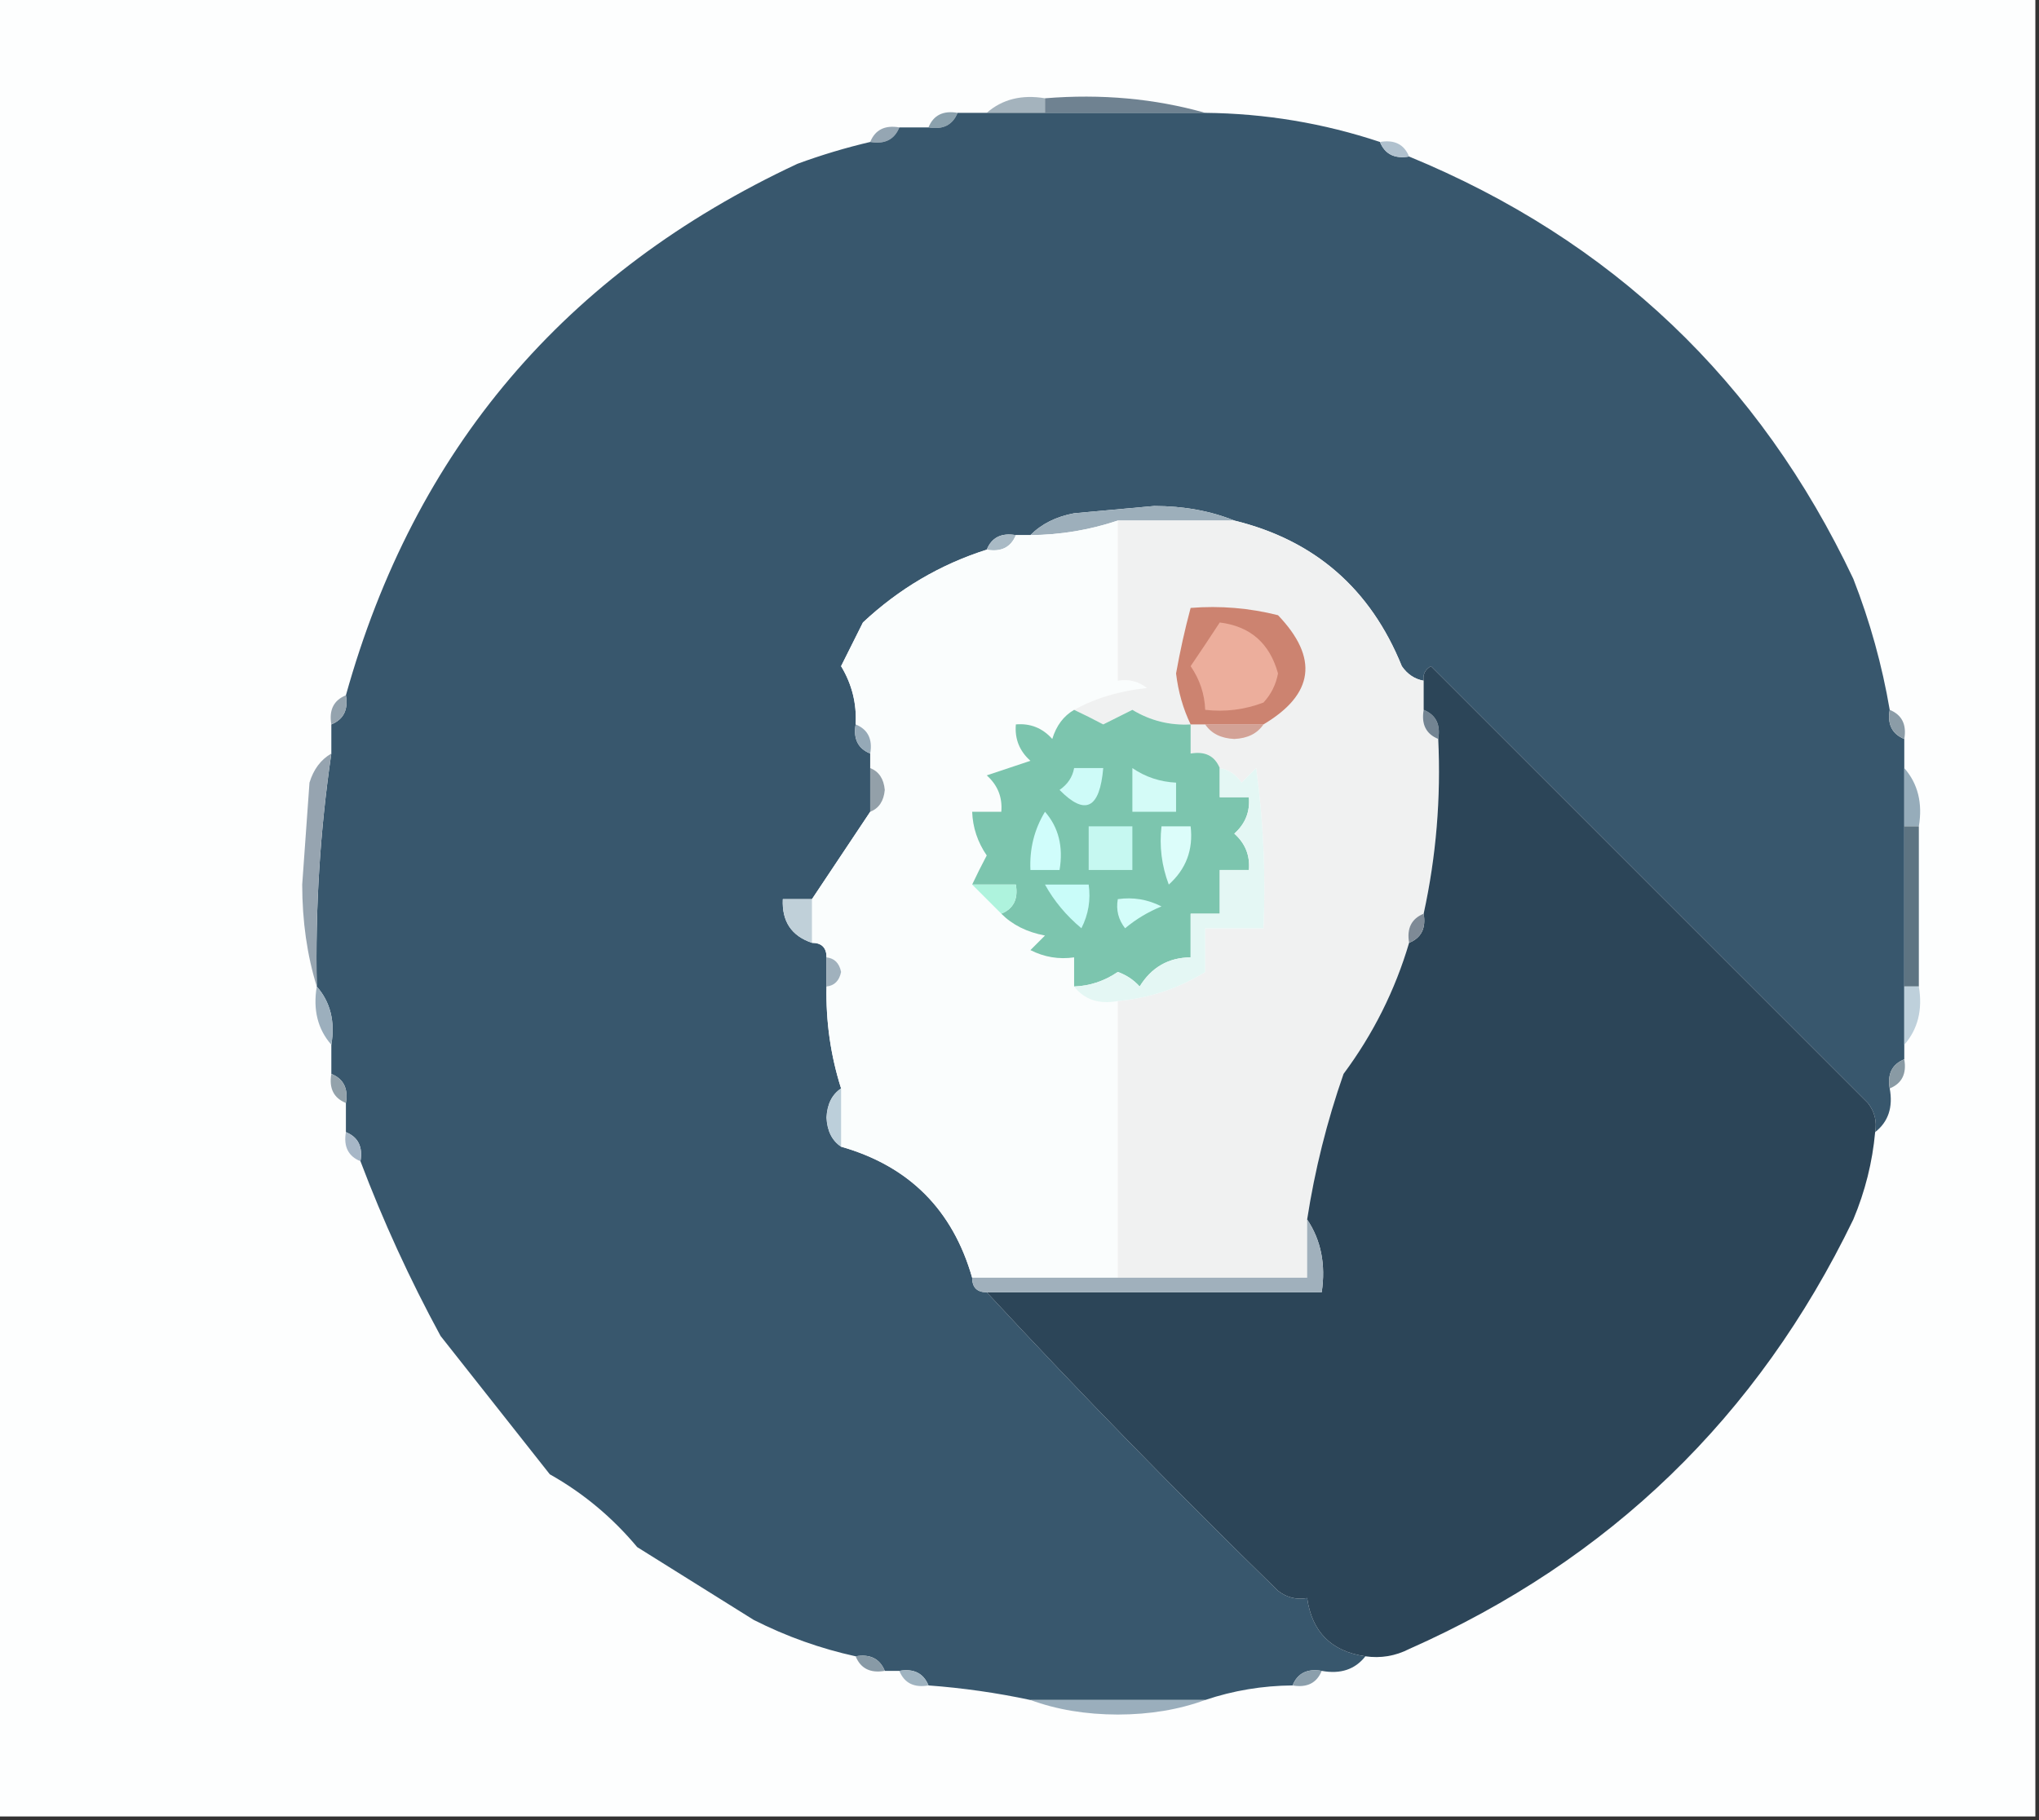 <?xml version="1.0" encoding="UTF-8"?>
<!DOCTYPE svg PUBLIC "-//W3C//DTD SVG 1.1//EN" "http://www.w3.org/Graphics/SVG/1.1/DTD/svg11.dtd">
<svg xmlns="http://www.w3.org/2000/svg" version="1.1" width="280px" height="250px" style="shape-rendering:geometricPrecision; text-rendering:geometricPrecision; image-rendering:optimizeQuality; fill-rule:evenodd; clip-rule:evenodd" xmlns:xlink="http://www.w3.org/1999/xlink">
<rect width="100%" height="100%" fill="#333333" stroke="none"/>
<g><path style="opacity:1" fill="#fdfefe" d="M -0.5,-0.5 C 92.833,-0.5 186.167,-0.5 279.5,-0.5C 279.5,82.833 279.5,166.167 279.5,249.5C 186.167,249.5 92.833,249.5 -0.5,249.5C -0.5,166.167 -0.5,82.833 -0.5,-0.5 Z"/></g>
<g><path style="opacity:1" fill="#a4b3bd" d="M 143.5,13.5 C 143.5,14.167 143.5,14.833 143.5,15.5C 140.833,15.5 138.167,15.5 135.5,15.5C 137.635,13.631 140.302,12.964 143.5,13.5 Z"/></g>
<g><path style="opacity:1" fill="#6f8291" d="M 143.5,13.5 C 151.243,12.87 158.576,13.537 165.5,15.5C 158.167,15.5 150.833,15.5 143.5,15.5C 143.5,14.833 143.5,14.167 143.5,13.5 Z"/></g>
<g><path style="opacity:1" fill="#8ba1ad" d="M 131.5,15.5 C 130.817,17.177 129.483,17.843 127.5,17.5C 128.183,15.823 129.517,15.157 131.5,15.5 Z"/></g>
<g><path style="opacity:1" fill="#95a6b3" d="M 123.5,17.5 C 122.817,19.177 121.483,19.843 119.5,19.5C 120.183,17.823 121.517,17.157 123.5,17.5 Z"/></g>
<g><path style="opacity:1" fill="#38576d" d="M 131.5,15.5 C 132.833,15.5 134.167,15.5 135.5,15.5C 138.167,15.5 140.833,15.5 143.5,15.5C 150.833,15.5 158.167,15.5 165.5,15.5C 173.733,15.581 181.733,16.915 189.5,19.5C 190.183,21.177 191.517,21.843 193.5,21.5C 221.28,32.945 241.613,52.279 254.5,79.5C 256.79,85.364 258.456,91.364 259.5,97.5C 259.157,99.483 259.824,100.817 261.5,101.5C 261.5,102.833 261.5,104.167 261.5,105.5C 261.5,108.167 261.5,110.833 261.5,113.5C 261.5,120.833 261.5,128.167 261.5,135.5C 261.5,138.167 261.5,140.833 261.5,143.5C 261.5,144.167 261.5,144.833 261.5,145.5C 259.824,146.183 259.157,147.517 259.5,149.5C 259.975,152.082 259.308,154.082 257.5,155.5C 257.762,154.022 257.429,152.689 256.5,151.5C 236.5,131.5 216.5,111.5 196.5,91.5C 195.702,91.957 195.369,92.624 195.5,93.5C 194.265,93.279 193.265,92.612 192.5,91.5C 188.197,80.865 180.53,74.198 169.5,71.5C 166.232,70.178 162.565,69.511 158.5,69.5C 154.833,69.833 151.167,70.167 147.5,70.5C 145.025,70.964 143.025,71.964 141.5,73.5C 140.833,73.5 140.167,73.5 139.5,73.5C 137.517,73.157 136.183,73.823 135.5,75.5C 129.122,77.527 123.456,80.861 118.5,85.5C 117.5,87.5 116.5,89.5 115.5,91.5C 116.992,93.972 117.658,96.639 117.5,99.5C 117.157,101.483 117.824,102.817 119.5,103.5C 119.5,104.167 119.5,104.833 119.5,105.5C 119.5,107.5 119.5,109.5 119.5,111.5C 116.833,115.5 114.167,119.5 111.5,123.5C 110.167,123.5 108.833,123.5 107.5,123.5C 107.354,126.554 108.687,128.554 111.5,129.5C 112.833,129.5 113.5,130.167 113.5,131.5C 113.5,132.833 113.5,134.167 113.5,135.5C 113.396,140.306 114.063,144.972 115.5,149.5C 114.252,150.334 113.585,151.667 113.5,153.5C 113.585,155.333 114.252,156.666 115.5,157.5C 124.826,160.159 130.826,166.159 133.5,175.5C 133.5,176.833 134.167,177.5 135.5,177.5C 148.318,191.323 161.652,204.99 175.5,218.5C 176.689,219.429 178.022,219.762 179.5,219.5C 180.167,224.167 182.833,226.833 187.5,227.5C 186.082,229.308 184.082,229.975 181.5,229.5C 179.517,229.157 178.183,229.824 177.5,231.5C 173.37,231.534 169.37,232.201 165.5,233.5C 157.5,233.5 149.5,233.5 141.5,233.5C 136.889,232.515 132.222,231.848 127.5,231.5C 126.817,229.824 125.483,229.157 123.5,229.5C 122.833,229.5 122.167,229.5 121.5,229.5C 120.817,227.824 119.483,227.157 117.5,227.5C 112.653,226.439 107.986,224.772 103.5,222.5C 98.167,219.167 92.833,215.833 87.5,212.5C 84.084,208.413 80.084,205.08 75.5,202.5C 70.5,196.167 65.5,189.833 60.5,183.5C 56.262,175.695 52.595,167.695 49.5,159.5C 49.843,157.517 49.176,156.183 47.5,155.5C 47.5,154.167 47.5,152.833 47.5,151.5C 47.843,149.517 47.176,148.183 45.5,147.5C 45.5,146.167 45.5,144.833 45.5,143.5C 46.036,140.302 45.369,137.635 43.5,135.5C 43.284,124.76 43.951,114.094 45.5,103.5C 45.5,102.167 45.5,100.833 45.5,99.5C 47.176,98.817 47.843,97.483 47.5,95.5C 56.905,61.75 77.572,37.417 109.5,22.5C 112.809,21.285 116.142,20.285 119.5,19.5C 121.483,19.843 122.817,19.177 123.5,17.5C 124.833,17.5 126.167,17.5 127.5,17.5C 129.483,17.843 130.817,17.177 131.5,15.5 Z"/></g>
<g><path style="opacity:1" fill="#b0c1ce" d="M 189.5,19.5 C 191.483,19.157 192.817,19.823 193.5,21.5C 191.517,21.843 190.183,21.177 189.5,19.5 Z"/></g>
<g><path style="opacity:1" fill="#9dafbb" d="M 169.5,71.5 C 164.167,71.5 158.833,71.5 153.5,71.5C 149.63,72.799 145.63,73.466 141.5,73.5C 143.025,71.964 145.025,70.964 147.5,70.5C 151.167,70.167 154.833,69.833 158.5,69.5C 162.565,69.511 166.232,70.178 169.5,71.5 Z"/></g>
<g><path style="opacity:1" fill="#a9bac5" d="M 139.5,73.5 C 138.817,75.177 137.483,75.843 135.5,75.5C 136.183,73.823 137.517,73.157 139.5,73.5 Z"/></g>
<g><path style="opacity:1" fill="#fafdfd" d="M 153.5,71.5 C 153.5,78.833 153.5,86.167 153.5,93.5C 154.978,93.238 156.311,93.571 157.5,94.5C 153.737,94.896 150.403,95.896 147.5,97.5C 146.057,98.335 145.057,99.668 144.5,101.5C 143.158,99.995 141.492,99.329 139.5,99.5C 139.328,101.492 139.995,103.158 141.5,104.5C 139.5,105.167 137.5,105.833 135.5,106.5C 137.005,107.842 137.672,109.508 137.5,111.5C 136.167,111.5 134.833,111.5 133.5,111.5C 133.579,113.666 134.246,115.666 135.5,117.5C 134.775,118.867 134.108,120.2 133.5,121.5C 134.833,122.833 136.167,124.167 137.5,125.5C 139.025,127.036 141.025,128.036 143.5,128.5C 142.833,129.167 142.167,129.833 141.5,130.5C 143.396,131.466 145.396,131.799 147.5,131.5C 147.5,132.833 147.5,134.167 147.5,135.5C 148.918,137.308 150.918,137.975 153.5,137.5C 153.5,150.167 153.5,162.833 153.5,175.5C 146.833,175.5 140.167,175.5 133.5,175.5C 130.826,166.159 124.826,160.159 115.5,157.5C 115.5,154.833 115.5,152.167 115.5,149.5C 114.063,144.972 113.396,140.306 113.5,135.5C 114.586,135.38 115.253,134.713 115.5,133.5C 115.253,132.287 114.586,131.62 113.5,131.5C 113.5,130.167 112.833,129.5 111.5,129.5C 111.5,127.5 111.5,125.5 111.5,123.5C 114.167,119.5 116.833,115.5 119.5,111.5C 120.693,111.03 121.36,110.03 121.5,108.5C 121.36,106.97 120.693,105.97 119.5,105.5C 119.5,104.833 119.5,104.167 119.5,103.5C 119.843,101.517 119.176,100.183 117.5,99.5C 117.658,96.639 116.992,93.972 115.5,91.5C 116.5,89.5 117.5,87.5 118.5,85.5C 123.456,80.861 129.122,77.527 135.5,75.5C 137.483,75.843 138.817,75.177 139.5,73.5C 140.167,73.5 140.833,73.5 141.5,73.5C 145.63,73.466 149.63,72.799 153.5,71.5 Z"/></g>
<g><path style="opacity:1" fill="#94a3ae" d="M 47.5,95.5 C 47.843,97.483 47.176,98.817 45.5,99.5C 45.157,97.517 45.824,96.183 47.5,95.5 Z"/></g>
<g><path style="opacity:1" fill="#f0f1f1" d="M 153.5,71.5 C 158.833,71.5 164.167,71.5 169.5,71.5C 180.53,74.198 188.197,80.865 192.5,91.5C 193.265,92.612 194.265,93.279 195.5,93.5C 195.5,94.833 195.5,96.167 195.5,97.5C 195.157,99.483 195.824,100.817 197.5,101.5C 197.886,109.632 197.219,117.632 195.5,125.5C 193.824,126.183 193.157,127.517 193.5,129.5C 191.581,136.004 188.581,142.004 184.5,147.5C 182.213,154.054 180.547,160.72 179.5,167.5C 179.5,170.167 179.5,172.833 179.5,175.5C 170.833,175.5 162.167,175.5 153.5,175.5C 153.5,162.833 153.5,150.167 153.5,137.5C 157.871,137.093 161.871,135.76 165.5,133.5C 165.5,131.5 165.5,129.5 165.5,127.5C 168.167,127.5 170.833,127.5 173.5,127.5C 173.831,120.137 173.497,112.803 172.5,105.5C 171.833,106.167 171.167,106.833 170.5,107.5C 169.735,106.388 168.735,105.721 167.5,105.5C 166.817,103.824 165.483,103.157 163.5,103.5C 163.5,102.167 163.5,100.833 163.5,99.5C 160.639,99.658 157.972,98.992 155.5,97.5C 154.167,98.167 152.833,98.833 151.5,99.5C 150.133,98.775 148.8,98.108 147.5,97.5C 150.403,95.896 153.737,94.896 157.5,94.5C 156.311,93.571 154.978,93.238 153.5,93.5C 153.5,86.167 153.5,78.833 153.5,71.5 Z"/></g>
<g><path style="opacity:1" fill="#d3a296" d="M 165.5,99.5 C 168.167,99.5 170.833,99.5 173.5,99.5C 172.666,100.748 171.333,101.415 169.5,101.5C 167.667,101.415 166.334,100.748 165.5,99.5 Z"/></g>
<g><path style="opacity:1" fill="#cc8370" d="M 173.5,99.5 C 170.833,99.5 168.167,99.5 165.5,99.5C 164.833,99.5 164.167,99.5 163.5,99.5C 162.463,97.345 161.797,95.012 161.5,92.5C 162.046,89.434 162.712,86.434 163.5,83.5C 167.555,83.176 171.555,83.509 175.5,84.5C 181.112,90.374 180.446,95.374 173.5,99.5 Z"/></g>
<g><path style="opacity:1" fill="#ecae9c" d="M 167.5,85.5 C 171.69,86.02 174.357,88.353 175.5,92.5C 175.21,94.044 174.544,95.377 173.5,96.5C 170.914,97.48 168.247,97.813 165.5,97.5C 165.421,95.334 164.754,93.334 163.5,91.5C 164.885,89.465 166.218,87.465 167.5,85.5 Z"/></g>
<g><path style="opacity:1" fill="#738492" d="M 195.5,97.5 C 197.176,98.183 197.843,99.517 197.5,101.5C 195.824,100.817 195.157,99.483 195.5,97.5 Z"/></g>
<g><path style="opacity:1" fill="#8b9ca7" d="M 259.5,97.5 C 261.176,98.183 261.843,99.517 261.5,101.5C 259.824,100.817 259.157,99.483 259.5,97.5 Z"/></g>
<g><path style="opacity:1" fill="#95a9b7" d="M 117.5,99.5 C 119.176,100.183 119.843,101.517 119.5,103.5C 117.824,102.817 117.157,101.483 117.5,99.5 Z"/></g>
<g><path style="opacity:1" fill="#7cc5ae" d="M 147.5,97.5 C 148.8,98.108 150.133,98.775 151.5,99.5C 152.833,98.833 154.167,98.167 155.5,97.5C 157.972,98.992 160.639,99.658 163.5,99.5C 163.5,100.833 163.5,102.167 163.5,103.5C 165.483,103.157 166.817,103.824 167.5,105.5C 167.5,106.833 167.5,108.167 167.5,109.5C 168.833,109.5 170.167,109.5 171.5,109.5C 171.672,111.492 171.005,113.158 169.5,114.5C 171.005,115.842 171.672,117.508 171.5,119.5C 170.167,119.5 168.833,119.5 167.5,119.5C 167.5,121.5 167.5,123.5 167.5,125.5C 166.167,125.5 164.833,125.5 163.5,125.5C 163.5,127.5 163.5,129.5 163.5,131.5C 160.465,131.521 158.132,132.854 156.5,135.5C 155.672,134.585 154.672,133.919 153.5,133.5C 151.666,134.754 149.666,135.421 147.5,135.5C 147.5,134.167 147.5,132.833 147.5,131.5C 145.396,131.799 143.396,131.466 141.5,130.5C 142.167,129.833 142.833,129.167 143.5,128.5C 141.025,128.036 139.025,127.036 137.5,125.5C 139.176,124.817 139.843,123.483 139.5,121.5C 137.5,121.5 135.5,121.5 133.5,121.5C 134.108,120.2 134.775,118.867 135.5,117.5C 134.246,115.666 133.579,113.666 133.5,111.5C 134.833,111.5 136.167,111.5 137.5,111.5C 137.672,109.508 137.005,107.842 135.5,106.5C 137.5,105.833 139.5,105.167 141.5,104.5C 139.995,103.158 139.328,101.492 139.5,99.5C 141.492,99.329 143.158,99.995 144.5,101.5C 145.057,99.668 146.057,98.335 147.5,97.5 Z"/></g>
<g><path style="opacity:1" fill="#cefbf8" d="M 147.5,105.5 C 148.833,105.5 150.167,105.5 151.5,105.5C 151.02,111.087 149.02,112.087 145.5,108.5C 146.612,107.735 147.279,106.735 147.5,105.5 Z"/></g>
<g><path style="opacity:1" fill="#93a0a9" d="M 119.5,105.5 C 120.693,105.97 121.36,106.97 121.5,108.5C 121.36,110.03 120.693,111.03 119.5,111.5C 119.5,109.5 119.5,107.5 119.5,105.5 Z"/></g>
<g><path style="opacity:1" fill="#d4fbf7" d="M 155.5,105.5 C 157.282,106.72 159.282,107.386 161.5,107.5C 161.5,108.833 161.5,110.167 161.5,111.5C 159.5,111.5 157.5,111.5 155.5,111.5C 155.5,109.5 155.5,107.5 155.5,105.5 Z"/></g>
<g><path style="opacity:1" fill="#96acba" d="M 261.5,105.5 C 263.369,107.635 264.036,110.302 263.5,113.5C 262.833,113.5 262.167,113.5 261.5,113.5C 261.5,110.833 261.5,108.167 261.5,105.5 Z"/></g>
<g><path style="opacity:1" fill="#2c4558" d="M 257.5,155.5 C 257.126,159.629 256.126,163.629 254.5,167.5C 241.385,194.615 221.052,214.282 193.5,226.5C 191.604,227.466 189.604,227.799 187.5,227.5C 182.833,226.833 180.167,224.167 179.5,219.5C 178.022,219.762 176.689,219.429 175.5,218.5C 161.652,204.99 148.318,191.323 135.5,177.5C 150.833,177.5 166.167,177.5 181.5,177.5C 182.069,173.671 181.402,170.337 179.5,167.5C 180.547,160.72 182.213,154.054 184.5,147.5C 188.581,142.004 191.581,136.004 193.5,129.5C 195.176,128.817 195.843,127.483 195.5,125.5C 197.219,117.632 197.886,109.632 197.5,101.5C 197.843,99.517 197.176,98.183 195.5,97.5C 195.5,96.167 195.5,94.833 195.5,93.5C 195.369,92.624 195.702,91.957 196.5,91.5C 216.5,111.5 236.5,131.5 256.5,151.5C 257.429,152.689 257.762,154.022 257.5,155.5 Z"/></g>
<g><path style="opacity:1" fill="#d0fdfb" d="M 143.5,111.5 C 145.369,113.635 146.036,116.302 145.5,119.5C 144.167,119.5 142.833,119.5 141.5,119.5C 141.365,116.583 142.032,113.916 143.5,111.5 Z"/></g>
<g><path style="opacity:1" fill="#c6f8f1" d="M 149.5,113.5 C 151.5,113.5 153.5,113.5 155.5,113.5C 155.5,115.5 155.5,117.5 155.5,119.5C 153.5,119.5 151.5,119.5 149.5,119.5C 149.5,117.5 149.5,115.5 149.5,113.5 Z"/></g>
<g><path style="opacity:1" fill="#dcfdfa" d="M 159.5,113.5 C 160.833,113.5 162.167,113.5 163.5,113.5C 163.876,116.707 162.876,119.373 160.5,121.5C 159.52,118.914 159.187,116.247 159.5,113.5 Z"/></g>
<g><path style="opacity:1" fill="#96a4b0" d="M 45.5,103.5 C 43.951,114.094 43.284,124.76 43.5,135.5C 42.173,131.217 41.507,126.551 41.5,121.5C 41.833,116.833 42.167,112.167 42.5,107.5C 43.057,105.668 44.057,104.335 45.5,103.5 Z"/></g>
<g><path style="opacity:1" fill="#aef3dd" d="M 133.5,121.5 C 135.5,121.5 137.5,121.5 139.5,121.5C 139.843,123.483 139.176,124.817 137.5,125.5C 136.167,124.167 134.833,122.833 133.5,121.5 Z"/></g>
<g><path style="opacity:1" fill="#e4f7f4" d="M 167.5,105.5 C 168.735,105.721 169.735,106.388 170.5,107.5C 171.167,106.833 171.833,106.167 172.5,105.5C 173.497,112.803 173.831,120.137 173.5,127.5C 170.833,127.5 168.167,127.5 165.5,127.5C 165.5,129.5 165.5,131.5 165.5,133.5C 161.871,135.76 157.871,137.093 153.5,137.5C 150.918,137.975 148.918,137.308 147.5,135.5C 149.666,135.421 151.666,134.754 153.5,133.5C 154.672,133.919 155.672,134.585 156.5,135.5C 158.132,132.854 160.465,131.521 163.5,131.5C 163.5,129.5 163.5,127.5 163.5,125.5C 164.833,125.5 166.167,125.5 167.5,125.5C 167.5,123.5 167.5,121.5 167.5,119.5C 168.833,119.5 170.167,119.5 171.5,119.5C 171.672,117.508 171.005,115.842 169.5,114.5C 171.005,113.158 171.672,111.492 171.5,109.5C 170.167,109.5 168.833,109.5 167.5,109.5C 167.5,108.167 167.5,106.833 167.5,105.5 Z"/></g>
<g><path style="opacity:1" fill="#5e7482" d="M 261.5,113.5 C 262.167,113.5 262.833,113.5 263.5,113.5C 263.5,120.833 263.5,128.167 263.5,135.5C 262.833,135.5 262.167,135.5 261.5,135.5C 261.5,128.167 261.5,120.833 261.5,113.5 Z"/></g>
<g><path style="opacity:1" fill="#c9fcf9" d="M 143.5,121.5 C 145.5,121.5 147.5,121.5 149.5,121.5C 149.799,123.604 149.466,125.604 148.5,127.5C 146.41,125.753 144.743,123.753 143.5,121.5 Z"/></g>
<g><path style="opacity:1" fill="#d3fdf9" d="M 153.5,123.5 C 155.604,123.201 157.604,123.534 159.5,124.5C 157.668,125.248 156.001,126.248 154.5,127.5C 153.571,126.311 153.238,124.978 153.5,123.5 Z"/></g>
<g><path style="opacity:1" fill="#c0d0d9" d="M 111.5,123.5 C 111.5,125.5 111.5,127.5 111.5,129.5C 108.687,128.554 107.354,126.554 107.5,123.5C 108.833,123.5 110.167,123.5 111.5,123.5 Z"/></g>
<g><path style="opacity:1" fill="#7e8a96" d="M 195.5,125.5 C 195.843,127.483 195.176,128.817 193.5,129.5C 193.157,127.517 193.824,126.183 195.5,125.5 Z"/></g>
<g><path style="opacity:1" fill="#a0b1bd" d="M 113.5,131.5 C 114.586,131.62 115.253,132.287 115.5,133.5C 115.253,134.713 114.586,135.38 113.5,135.5C 113.5,134.167 113.5,132.833 113.5,131.5 Z"/></g>
<g><path style="opacity:1" fill="#9cafbd" d="M 43.5,135.5 C 45.369,137.635 46.036,140.302 45.5,143.5C 43.631,141.365 42.964,138.698 43.5,135.5 Z"/></g>
<g><path style="opacity:1" fill="#bed0db" d="M 261.5,135.5 C 262.167,135.5 262.833,135.5 263.5,135.5C 264.036,138.698 263.369,141.365 261.5,143.5C 261.5,140.833 261.5,138.167 261.5,135.5 Z"/></g>
<g><path style="opacity:1" fill="#899aa4" d="M 261.5,145.5 C 261.843,147.483 261.176,148.817 259.5,149.5C 259.157,147.517 259.824,146.183 261.5,145.5 Z"/></g>
<g><path style="opacity:1" fill="#93a2ab" d="M 45.5,147.5 C 47.176,148.183 47.843,149.517 47.5,151.5C 45.824,150.817 45.157,149.483 45.5,147.5 Z"/></g>
<g><path style="opacity:1" fill="#bccfda" d="M 115.5,149.5 C 115.5,152.167 115.5,154.833 115.5,157.5C 114.252,156.666 113.585,155.333 113.5,153.5C 113.585,151.667 114.252,150.334 115.5,149.5 Z"/></g>
<g><path style="opacity:1" fill="#a7b7c7" d="M 47.5,155.5 C 49.176,156.183 49.843,157.517 49.5,159.5C 47.824,158.817 47.157,157.483 47.5,155.5 Z"/></g>
<g><path style="opacity:1" fill="#a0b0bc" d="M 179.5,167.5 C 181.402,170.337 182.069,173.671 181.5,177.5C 166.167,177.5 150.833,177.5 135.5,177.5C 134.167,177.5 133.5,176.833 133.5,175.5C 140.167,175.5 146.833,175.5 153.5,175.5C 162.167,175.5 170.833,175.5 179.5,175.5C 179.5,172.833 179.5,170.167 179.5,167.5 Z"/></g>
<g><path style="opacity:1" fill="#889aa6" d="M 117.5,227.5 C 119.483,227.157 120.817,227.824 121.5,229.5C 119.517,229.843 118.183,229.176 117.5,227.5 Z"/></g>
<g><path style="opacity:1" fill="#9fb3c0" d="M 123.5,229.5 C 125.483,229.157 126.817,229.824 127.5,231.5C 125.517,231.843 124.183,231.176 123.5,229.5 Z"/></g>
<g><path style="opacity:1" fill="#8b9fac" d="M 181.5,229.5 C 180.817,231.176 179.483,231.843 177.5,231.5C 178.183,229.824 179.517,229.157 181.5,229.5 Z"/></g>
<g><path style="opacity:1" fill="#9aaebc" d="M 141.5,233.5 C 149.5,233.5 157.5,233.5 165.5,233.5C 161.893,234.824 157.893,235.491 153.5,235.5C 149.107,235.491 145.107,234.824 141.5,233.5 Z"/></g>
</svg>
